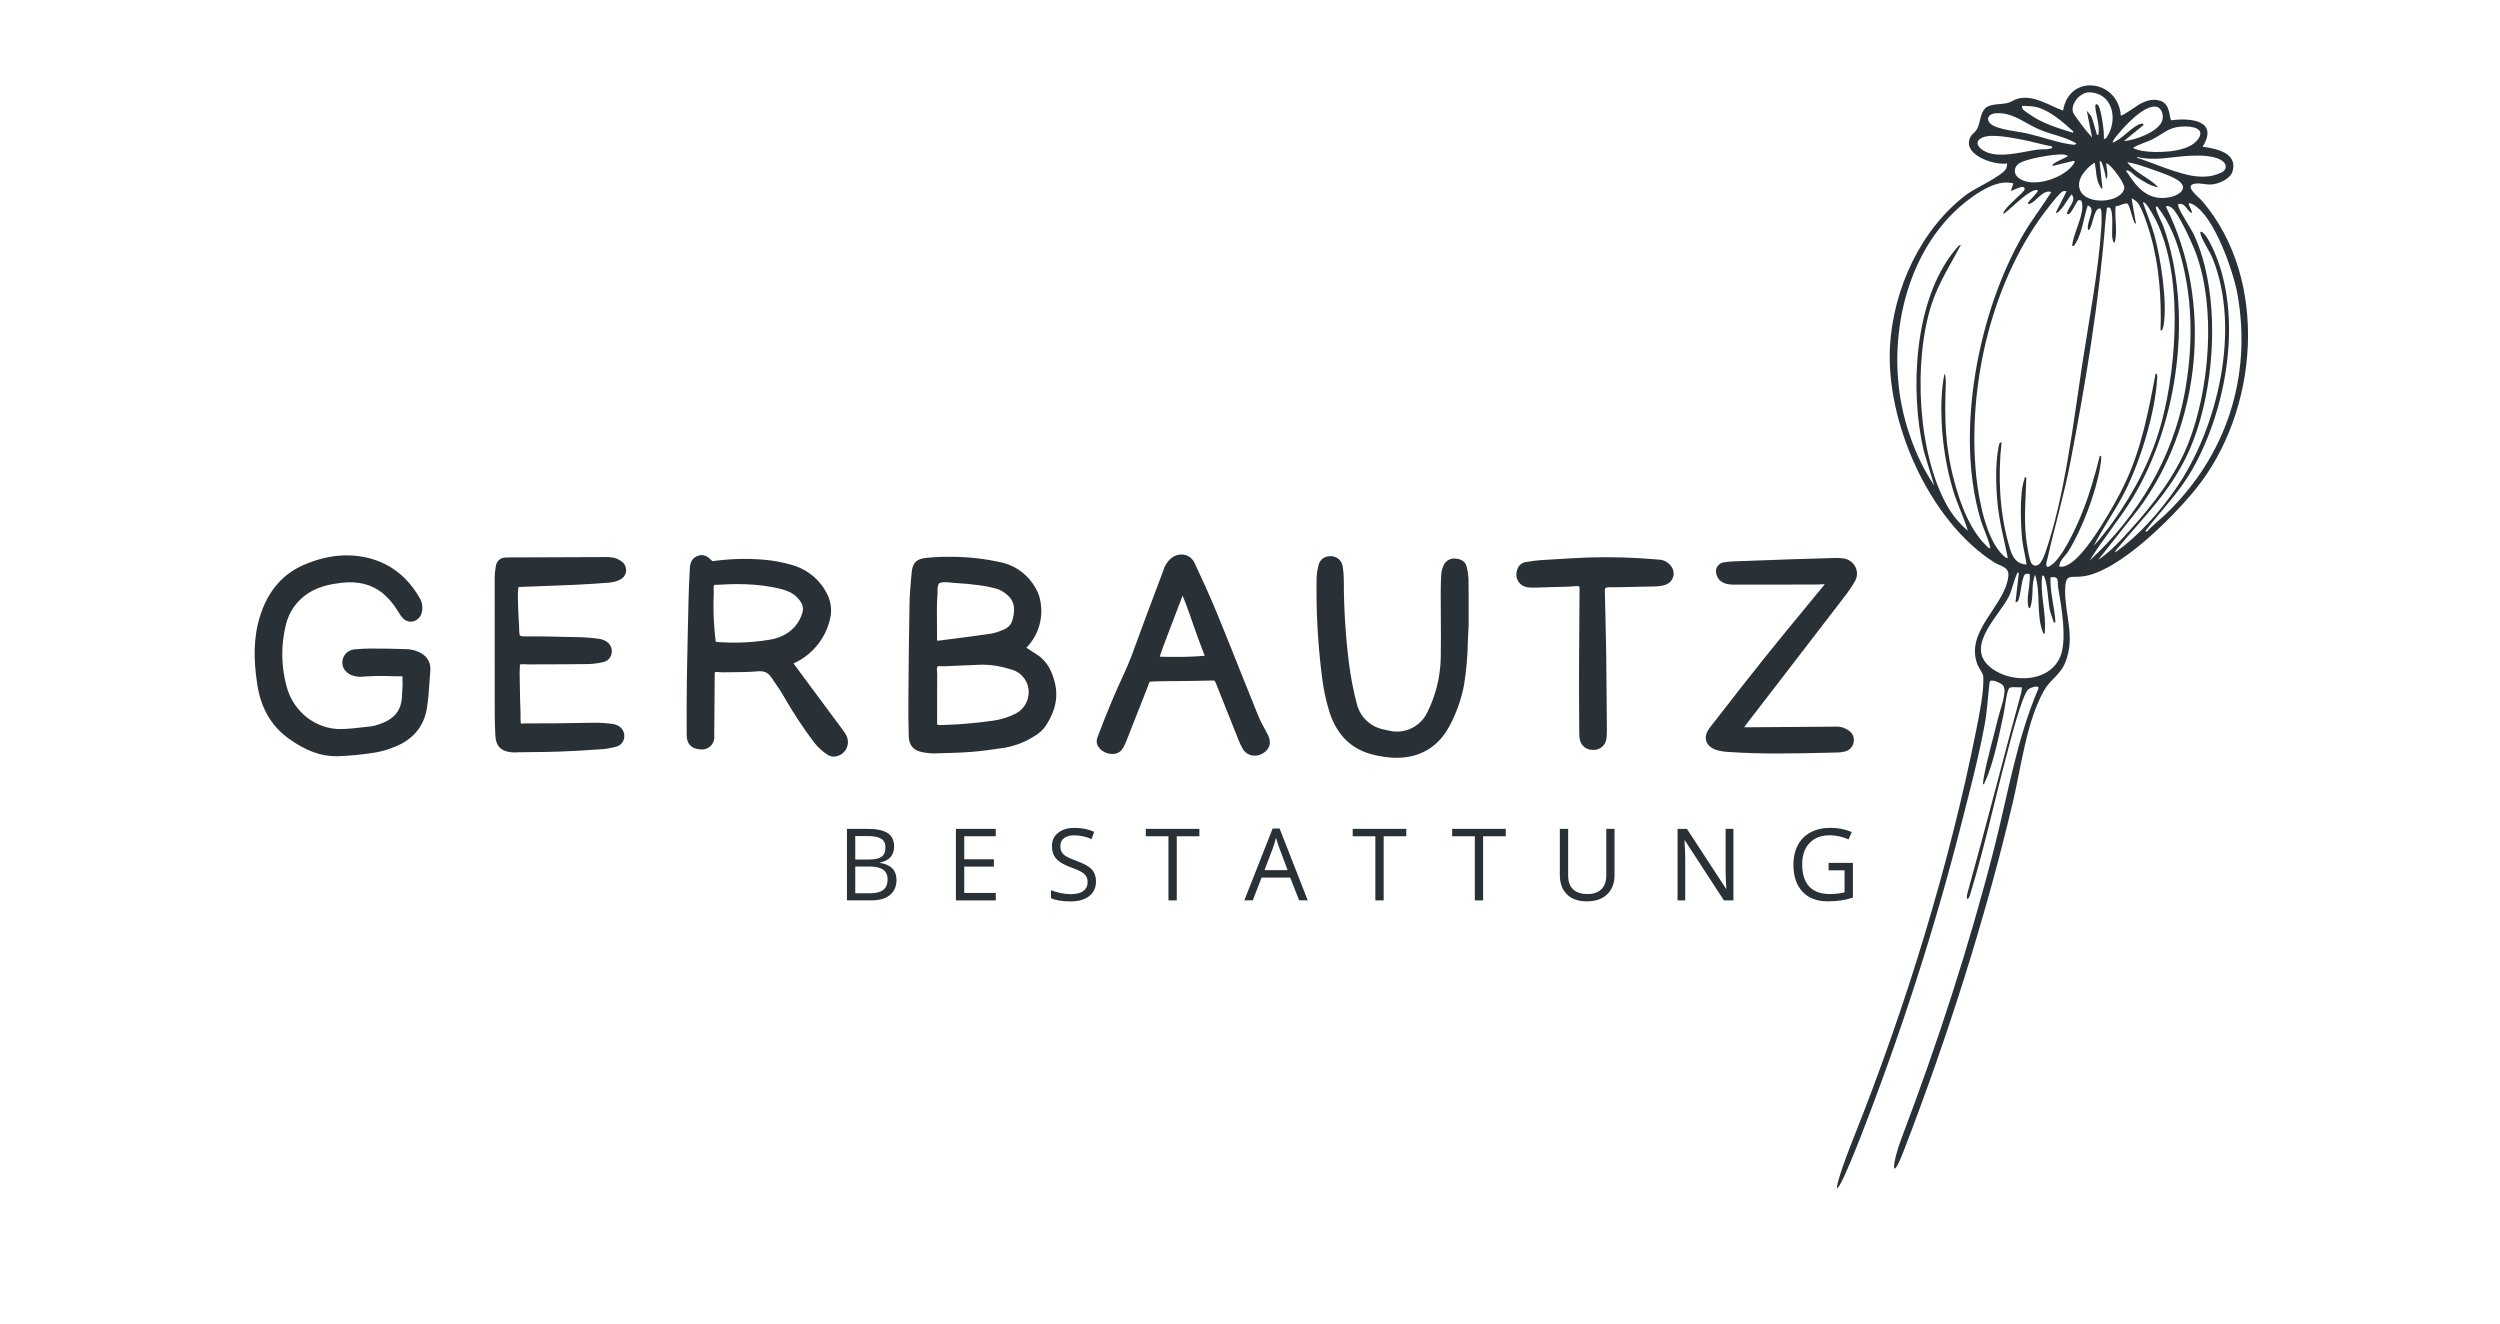 <?xml version="1.0" encoding="UTF-8"?> <svg xmlns="http://www.w3.org/2000/svg" id="Ebene_1" version="1.1" viewBox="0 0 850 450"><defs><style> .st0 { fill: #2a3136; } </style></defs><path class="st0" d="M621.1,255.93l3.16-.07c1.11.01,2.23-.13,3.3-.43,1.36-.45,2.38-1.58,2.67-2.97.3-1.36-.14-2.79-1.18-3.72-.91-.76-1.99-1.28-3.14-1.55-.74-.16-1.5-.21-2.26-.14-.21,0-.41.01-.62.01l-8.97.07c-6.9.06-13.81.11-20.72.15-.12,0-.21,0-.3,0,.2-.33.42-.65.66-.96l9.94-12.91c7.8-10.12,15.6-20.26,23.38-30.4,1.35-1.72,2.57-3.53,3.67-5.41.85-1.46.92-3.25.18-4.77-.77-1.58-2.26-2.7-4-2.96-1.2-.16-2.42-.21-3.63-.14-4.34.11-8.92.25-13.58.4-6.79.23-13.57.48-20.35.74-1.05.04-2.09.14-3.12.32-1.53.16-2.71,1.42-2.77,2.96.02,1.17.48,2.29,1.27,3.14.84.73,1.87,1.2,2.97,1.35.84.13,1.71.17,2.56.13.21,0,.43,0,.64,0h11.22c5.31-.03,10.62-.04,15.92-.04.33,0,.68-.02,1.04-.05.46-.04.92-.05,1.39-.01-.11.12-.21.24-.29.33-.13.14-.26.28-.36.42-2.16,2.63-4.31,5.26-6.48,7.88-4.4,5.35-8.97,10.89-13.38,16.4-5.38,6.71-10.74,13.61-15.92,20.28l-2.65,3.4c-1.55,1.99-1.52,3.59-1.22,4.57.3.96,1.13,2.28,3.46,3.05,1.46.42,2.96.65,4.48.69,5.53.38,11.11.5,16.65.5s10.97-.13,16.36-.25ZM541.57,254.97c2.29.15,4.31-1.5,4.61-3.78.13-1.18.19-2.38.16-3.57l-.04-4.99c-.04-6.55-.09-13.32-.18-19.99-.06-4.48-.18-9.04-.28-13.44-.07-2.72-.13-5.43-.19-8.14-.06-.4.01-.8.21-1.16.66-.23,1.37-.31,2.07-.23.31,0,.65,0,.99,0l3.38-.06c3.53-.06,7.06-.13,10.6-.23,1.12-.01,2.23-.2,3.3-.54,1.29-.41,2.3-1.43,2.69-2.73.36-1.33.04-2.76-.87-3.81-.93-1.18-2.32-1.92-3.82-2.02-8.21-.74-16.45-.99-24.68-.72-4.11.17-8.27.43-12.3.68l-3.4.21c-1.43.08-2.84.3-4.2.53l-.96.15c-1.34.23-2.43,1.21-2.78,2.53-.51,1.31-.39,2.79.33,4,.75,1.18,2.01,1.94,3.4,2.06.91.09,1.82.11,2.73.06,1.44-.04,2.88-.09,4.32-.13,2.23-.06,4.45-.13,6.69-.18.45,0,.92-.05,1.4-.1.67-.06,1.94-.19,2.18.06.11.21.15.43.12.66-.02,3.33-.05,6.65-.07,9.97-.06,5.71-.1,11.41-.11,17.11-.02,5.83.01,11.75.05,17.47l.02,4.13c-.03.94.05,1.88.22,2.8.47,2.04,2.32,3.47,4.41,3.39h0ZM492.84,246.83c2.33-4.36,3.99-9.04,4.92-13.89.79-4.83,1.23-9.72,1.31-14.61.08-1.96.15-3.8.27-5.49v-.1c0-1.81,0-3.49,0-5.07,0-3.84.01-7.16-.04-10.48-.05-1.49-.26-2.97-.61-4.43-.22-.97-1-2.64-3.78-2.84-1.73-.23-3.4.72-4.09,2.32-.42.9-.69,1.87-.78,2.85-.13,1.92-.2,4.03-.2,6.43,0,2.61.02,5.22.04,7.83.04,4.79.06,9.74-.03,14.6-.17,6.46-1.79,12.8-4.72,18.56-2.18,4.28-6.82,6.74-11.58,6.14-1.07-.16-2.13-.4-3.21-.66-4.52-.92-8.07-4.41-9.07-8.91-1.16-4.45-2.04-8.97-2.61-13.53-1.17-9.33-1.76-18.73-1.76-28.14,0-1.62-.13-3.24-.38-4.84-.31-2.16-2.26-3.67-4.43-3.45-1.76,0-3.3,1.18-3.74,2.88-.41,1.45-.65,2.95-.7,4.46-.21,11.22.4,22.44,1.82,33.57.48,4.15,1.35,8.24,2.6,12.23,2.55,7.79,7.56,12.62,14.89,14.35,2.13.54,4.31.87,6.5,1.01.45.02.9.04,1.35.04,8.06,0,14.28-3.73,18.03-10.84M394.51,223.3h-.21c.41-1.39,1.38-4.06,2.9-7.98l.35-.93c1.38-3.62,2.76-7.23,4.14-10.84.08-.21.16-.4.23-.61.06-.15.11-.29.16-.43,1.1,2.54,2.9,7.74,3.87,10.55.56,1.61,1.03,2.96,1.32,3.73l2.26,5.98c.02.06.05.13.08.2-.1,0-.2,0-.28.01-3.93.36-7.84.38-11.49.36-.93,0-1.85-.02-2.78-.05h-.09c-.12,0-.28,0-.45,0M429.23,256.24c2.51-1.41,3.2-3.8,1.85-6.4-.33-.64-.67-1.26-1.01-1.89-.82-1.42-1.55-2.89-2.19-4.39-2.07-5.13-4.13-10.26-6.18-15.38-2.51-6.31-5.11-12.8-7.73-19.2s-5.53-12.7-7.77-17.47c-.6-1.41-1.82-2.46-3.31-2.86-1.67-.35-3.41.08-4.72,1.17-1.27,1.09-2.19,2.52-2.64,4.14-2.28,6.16-4.62,12.38-6.83,18.22-.62,1.64-1.22,3.29-1.81,4.94-1.38,3.85-2.82,7.82-4.55,11.55-3.08,6.56-6.04,13.62-8.8,20.97l-.16.4c-.48,1.21-1.01,2.57.42,4.33,1.16,1.32,2.85,2.04,4.6,1.97h0c2.66,0,3.61-2.17,4.23-3.61l.1-.22c.09-.22.18-.44.27-.67l1.85-4.7c1.77-4.53,3.56-9.06,5.35-13.58.07-.17.13-.36.21-.57.12-.43.3-.83.53-1.21,1.14-.16,7.09-.21,10.68-.23,1.77-.01,3.33-.03,4.3-.05l6.54-.13c.16-.01.32,0,.47.08.2.21.35.46.43.74,1.18,2.96,2.37,5.94,3.55,8.9,1.27,3.2,2.54,6.39,3.82,9.58l.16.42c.46,1.26,1.03,2.46,1.7,3.62.85,1.4,2.38,2.24,4.01,2.22.92,0,1.84-.24,2.64-.7ZM318.59,217.8c0-.57,0-1.15,0-1.72,0-.64,0-1.27,0-1.91,0-.91-.01-1.82-.02-2.74-.01-1.26-.03-2.53-.03-3.79,0-2.21.07-3.89.2-5.48.04-.38.04-.78.04-1.2-.08-.85.06-1.7.39-2.48.55-.77,2.97-.52,4.28-.38.47.05.9.1,1.26.11,2.62.13,5.27.38,7.89.73,2.16.27,4.31.7,6.41,1.28,1.16.4,2.24,1.02,3.18,1.82,2.52,1.96,3.18,4.68,2.1,8.54-.35,1.57-1.45,2.86-2.94,3.44-.28.11-.57.23-.86.34-1.04.47-2.13.82-3.26,1.04-5.22.78-10.56,1.46-15.72,2.11l-1.34.18c-.52.09-1.06.13-1.6.12h0ZM319.81,226.52c.21,0,.43,0,.6,0,.35,0,.67.02.96,0l1.38-.06c3.73-.17,7.45-.34,11.19-.48,3.25.01,6.48.55,9.56,1.56,3.21.7,5.65,3.3,6.16,6.53.54,3.41-1.12,6.79-4.15,8.46-2.37,1.23-4.93,2.06-7.57,2.45-5.67.83-11.38,1.34-17.11,1.51-.16,0-.34.01-.52.01-.55.06-1.11.03-1.65-.11-.04-.1-.05-.21-.04-.31,0-3.68,0-7.37.01-11.06l.03-5.64c0-.35-.02-.72-.06-1.09-.09-.52-.07-1.05.05-1.57,0-.03.03-.06.06-.08.35-.14.72-.19,1.09-.16ZM317.98,256.14c4.03-.09,8.21-.18,12.31-.5,3.62-.29,7.2-.78,11.45-1.43,3.51-.65,6.87-1.96,9.89-3.88,1.67-.93,3.09-2.26,4.13-3.86,3.21-5.1,4.11-9.77,2.8-14.69-.77-2.94-2.13-6.62-5.81-9.11-1.4-.94-2.63-1.74-3.78-2.45.09-.11.2-.21.3-.31.16-.16.32-.33.46-.5,3.43-3.99,4.93-9.28,4.1-14.47-.23-1.71-.79-3.35-1.65-4.85-2.35-4.35-6.4-7.53-11.19-8.75-5.75-1.33-11.62-2.02-17.52-2.04-2.89-.04-5.77.09-8.64.4-3.25.32-4.57,1.67-4.87,4.97l-.07.79c-.29,3.23-.6,6.55-.66,9.86-.19,10.61-.29,21.06-.38,32.64-.04,3.91,0,8.05.12,12.33.08,3.06,1.5,4.79,4.45,5.41,1.38.3,2.78.45,4.19.46.13,0,.26,0,.38,0M242.82,198.86c.24-.03.49-.04.73-.03.2,0,.39,0,.57-.01,1.06-.06,2.11-.11,3.17-.15,4.14-.19,8.28-.04,12.38.47,2.11.28,4.21.69,6.28,1.24,3,.8,5.01,2.18,6.32,4.31.75,1.1.94,2.49.51,3.75-.95,3.22-3.18,5.92-6.18,7.45-1.37.73-2.85,1.24-4.38,1.52-3.72.66-7.47,1.01-11.24,1.08-1.89.03-3.81-.01-5.71-.13-.21-.01-.43-.02-.65-.03-.42.02-.84-.03-1.25-.14-.02-.04-.04-.09-.04-.14-.08-.52-.13-1.04-.18-1.55-.35-3.48-.53-6.62-.56-9.6-.02-1.66,0-3.28.09-4.81.02-.35,0-.76-.01-1.18-.09-.68-.04-1.38.16-2.04h0ZM283.56,257.26c1.67-.08,3.18-.99,4.04-2.43.85-1.43.92-3.21.19-4.71-.37-.69-.79-1.34-1.26-1.96-4.66-6.3-9.33-12.6-14.15-19.1l-2.57-3.48c.55-.27,1.05-.52,1.55-.79,5.21-2.85,9.04-7.69,10.62-13.41.96-3.03.74-6.32-.64-9.18-2.33-4.86-6.61-8.5-11.78-10.03-3.33-1-6.77-1.64-10.24-1.9-5.69-.45-11.4-.28-17.05.53l-.06-.02c-.08-.08-.16-.16-.24-.23-1.04-1.01-2.62-2.55-5.06-1.43-2.19,1.01-2.31,3.14-2.39,4.55v.23c-.2,3.11-.33,6.49-.43,10.64-.21,8.83-.42,17.97-.56,27.12-.09,6.28-.08,12.63-.06,18.24,0,3.01,1.62,4.74,4.55,4.87,1.29.21,2.61-.19,3.56-1.1.94-.9,1.41-2.2,1.26-3.5.05-3.95.08-7.9.1-11.85.01-2.82.04-5.65.06-8.48v-.35c-.01-.33,0-.66.05-.98.5-.04,1-.04,1.5.02.35.04.71.06,1.06.06,1.13-.02,2.26-.03,3.38-.04,2.82-.01,5.72-.04,8.58-.3,2.13-.2,3.53.38,4.62,1.97l.53.77c1.47,2.12,2.99,4.31,4.23,6.57,2.99,5.18,6.31,10.18,9.91,14.95,1.23,1.54,2.68,2.89,4.32,3.97.7.51,1.53.79,2.39.79h0ZM175.78,255.78h.55c1.39-.04,2.79-.04,4.18-.06,3.22-.03,6.55-.06,9.84-.18,4.21-.16,8.66-.4,14.44-.82,1.64-.13,3.26-.44,4.83-.89,1.56-.43,2.63-1.85,2.64-3.47.06-1.52-.77-2.94-2.13-3.62-.65-.35-1.37-.57-2.11-.65l-.72-.07c-1.49-.18-2.99-.28-4.49-.3-2.78.01-5.55.06-8.33.12-2.17.04-4.34.08-6.52.1-2.7.03-5.4.02-8.09.01h-1.21c-.22,0-.45.02-.75.04-.19.02-.52.05-.78.06-.02-.11-.04-.21-.06-.3-.09-.6-.11-1.2-.08-1.81,0-.41.01-.82,0-1.23-.13-3.1-.21-6.35-.25-9.94,0-.52-.02-1.04-.03-1.56-.07-1.76-.05-3.53.07-5.28.59-.13,1.19-.16,1.79-.07.32.02.59.04.88.04l5.35-.02c5.06,0,10.3-.03,15.45-.1,1.53-.06,3.05-.26,4.54-.6l.3-.06c1.57-.31,2.74-1.62,2.89-3.21.21-1.52-.52-3.03-1.84-3.81-.77-.49-1.62-.8-2.52-.91-1.87-.27-3.74-.44-5.62-.52-3.55-.1-7.1-.16-10.65-.23l-3.07-.06c-1.26-.02-2.5,0-3.74,0-.65,0-1.31.01-1.96.01-.42-.01-1.76,0-1.88-.45-.13-.67-.19-1.35-.18-2.03,0-.44-.01-.87-.04-1.31-.14-1.77-.23-3.65-.29-5.57-.01-.48-.03-.96-.05-1.44-.04-.99-.07-2.01-.06-2.99,0-.79.04-1.47.11-2.09.02-.16.03-.32.04-.49,0-.13.01-.3.02-.4.27-.04.54-.06.81-.07h.19c2.28-.09,4.57-.18,6.86-.26,3.51-.12,7.01-.25,10.53-.41,4.41-.2,8.7-.48,12.74-.8,1.31-.13,2.56-.51,3.7-1.14,1.01-.57,1.67-1.59,1.79-2.74.12-1.15-.32-2.29-1.18-3.05-.91-.77-2-1.31-3.17-1.56-.99-.18-1.99-.24-2.99-.18-.23,0-.45,0-.67,0-9.28.04-18.56.07-27.85.11h-4.05c-.42.01-.86.02-1.31.06-1.48.09-2.7,1.14-3,2.59-.29,1.45-.45,2.94-.46,4.43-.02,14.13-.01,28.82.01,44.9,0,2.84.07,5.72.21,8.53.18,3.68,1.92,5.45,5.66,5.77.29.02.57.03.85.03s.57,0,.86-.02ZM114.74,257.12c4.28-.15,8.56-.57,12.8-1.25,2.33-.4,4.6-1.07,6.77-1.99,6.14-2.43,9.89-6.99,10.85-13.16.48-3.09.7-6.25.9-9.31.08-1.14.16-2.29.25-3.43.17-2.09-.46-4.91-4.39-6.5-1.2-.48-2.47-.74-3.75-.77-3.67-.13-7.57-.2-11.92-.21-1.79,0-3.6.09-5.64.29-2.06.11-3.78,1.63-4.14,3.67-.38,2.19.74,4.09,3.01,5.09,1.47.54,3.05.7,4.6.46l.62-.04c1.97-.13,4.11-.16,6.73-.12,1.16.02,2.33.06,3.49.1.34.01.68,0,1.02-.02.3-.02.6-.02.89-.01,0,.09,0,.16,0,.23.09,1.67.06,3.33-.07,4.99-.03.55-.06,1.1-.09,1.65-.21,4.91-2.8,7.95-8.16,9.59l-.43.13c-.58.2-1.18.35-1.79.44-.77.09-1.53.17-2.3.26-2.54.29-5.16.6-7.73.67-8.68.28-16.65-5.87-18.84-14.6-1.84-6.78-1.92-13.92-.25-20.75,1.06-4.55,3.88-8.5,7.84-10.97,3.7-2.3,7.87-3.03,11.1-3.4,5.53-.65,10.06.47,13.87,3.41,2.06,1.72,3.82,3.76,5.2,6.06.15.22.28.45.42.67.4.71.88,1.37,1.44,1.95.89.92,2.2,1.31,3.45,1.02,1.31-.33,2.36-1.32,2.79-2.61.62-1.87.35-3.92-.74-5.57-3.93-6.82-9.53-11.26-16.65-13.2-7.09-1.93-14.65-1.23-22.45,2.11-8.1,3.45-13.41,10.26-15.77,20.22-1.79,7.54-1.03,15.02-.16,20.7,1.21,7.89,4.82,14.04,10.74,18.27,5.67,4.05,10.77,5.94,16.02,5.94.16,0,.3,0,.46,0Z"></path><path class="st0" d="M621.72,295.92h5.43v7.48c-1.61.38-3.26.58-4.94.58-3.11,0-5.45-.85-7.06-2.55-1.6-1.7-2.4-4.18-2.4-7.47s.83-5.57,2.5-7.33c1.66-1.76,3.97-2.64,6.93-2.64,2.03,0,4.14.46,6.33,1.4l1.1-2.5c-2.24-.95-4.65-1.43-7.25-1.43s-4.79.5-6.7,1.51c-1.91,1-3.37,2.45-4.38,4.35-1.01,1.9-1.52,4.11-1.52,6.64,0,3.95,1.03,7.01,3.08,9.21s4.92,3.28,8.6,3.28c1.75,0,3.29-.11,4.62-.32,1.33-.21,2.64-.52,3.93-.93v-11.82h-8.26v2.53ZM589.36,281.82h-2.65v13.94c-.02.7,0,1.87.09,3.49s.13,2.58.15,2.88h-.13l-13.26-20.31h-3.19v24.31h2.61v-13.82c0-1.99-.09-4.19-.26-6.58h.13l13.28,20.4h3.23v-24.31ZM546.13,281.82v15.82c0,2.04-.55,3.61-1.67,4.7-1.11,1.09-2.69,1.64-4.74,1.64s-3.78-.55-4.89-1.63c-1.11-1.09-1.66-2.65-1.66-4.67v-15.86h-2.83v15.66c0,2.79.8,4.99,2.4,6.58,1.6,1.6,3.87,2.4,6.79,2.4s5.23-.79,6.9-2.38c1.67-1.59,2.51-3.77,2.51-6.54v-15.72h-2.82ZM504.26,284.33h7.7v-2.51h-18.22v2.51h7.7v21.8h2.82v-21.8ZM470.44,284.33h7.7v-2.51h-18.22v2.51h7.7v21.8h2.83v-21.8ZM429.93,295.85l2.86-7.53c.45-1.27.8-2.44,1.05-3.5.38,1.38.77,2.55,1.13,3.5l2.83,7.53h-7.87ZM444.63,306.12l-9.56-24.41h-2.38l-9.61,24.41h2.86l2.99-7.73h9.75l3.03,7.73h2.92ZM400.09,284.33h7.7v-2.51h-18.22v2.51h7.7v21.8h2.83v-21.8ZM371.2,295.6c-.96-1.04-2.71-2.01-5.26-2.93-1.52-.54-2.65-1.04-3.38-1.48-.74-.45-1.26-.94-1.57-1.48-.31-.54-.47-1.23-.47-2.07,0-1.14.43-2.04,1.26-2.67.84-.65,2.01-.96,3.51-.96,1.89,0,3.84.42,5.85,1.26l.88-2.46c-2.03-.89-4.25-1.33-6.67-1.33s-4.18.56-5.58,1.67c-1.41,1.11-2.11,2.6-2.11,4.47s.48,3.23,1.45,4.34c.97,1.11,2.59,2.07,4.84,2.88,1.62.57,2.83,1.09,3.62,1.55.79.45,1.36.95,1.7,1.49.34.54.51,1.23.51,2.07,0,1.27-.48,2.27-1.43,2.98-.95.72-2.37,1.08-4.26,1.08-1.15,0-2.32-.13-3.49-.37-1.18-.24-2.26-.57-3.26-1v2.73c1.55.74,3.77,1.11,6.65,1.11,2.66,0,4.77-.6,6.32-1.79,1.55-1.2,2.33-2.87,2.33-5.01,0-1.66-.48-3.01-1.44-4.06M338.56,303.6h-10.72v-8.95h10.08v-2.49h-10.08v-7.83h10.72v-2.51h-13.55v24.31h13.55v-2.52ZM295.63,294.62c2.07,0,3.62.35,4.63,1.06,1.01.71,1.52,1.82,1.52,3.33,0,1.62-.5,2.8-1.49,3.56-.99.77-2.47,1.14-4.43,1.14h-5.07v-9.09h4.84ZM290.79,284.26h4.16c2.13,0,3.67.3,4.65.91.98.6,1.46,1.59,1.46,2.95,0,1.49-.43,2.54-1.31,3.17-.87.62-2.31.94-4.31.94h-4.65v-7.97ZM287.96,306.12h8.48c2.64,0,4.69-.61,6.16-1.83,1.47-1.22,2.21-2.92,2.21-5.09,0-3.25-1.84-5.19-5.54-5.82v-.16c1.54-.28,2.72-.89,3.52-1.82.8-.94,1.21-2.13,1.21-3.57,0-2.09-.72-3.6-2.16-4.57-1.44-.96-3.77-1.45-7-1.45h-6.87v24.31Z"></path><path class="st0" d="M686.41,194.78c-.78-.22-.5.12-.72.55-1.06,2.14-1.48,5.03-2.64,7.4-3.1,6.33-14.29,16.26-7.24,23.31,6.33,6.33,20.48,6.62,24.57-2.5,2.59-5.77.45-17.51-.61-23.8-.36-2.15.57-3.91-2.6-3.44-.22,5.07,1.42,10.17,1.68,15.27l-.57.07c-.39-1.43-1.01-2.77-1.33-4.23-.65-3.04-.7-8.1-1.7-10.77-.18-.47-.25-1-.9-.96-.81,6.26,1.39,12.51.89,18.79-.04.46.2.78-.43,1.09-2.71-6.4-.82-13.66-2.87-20.16-1.51,3.51-.3,7.64-1.72,11.3-.85.73-.8-2.79-.79-3.11.11-2.8.91-5.58.67-8.4-.87-.16-1.54-.3-1.95.62-.82,1.82-1.02,5.27-1.62,7.37-.18.62-.41,1.72-1.25,1.51l1.13-9.93ZM710.44,190.62c16.31-15.01,28.26-34.8,32.32-56.81,2.73-14.83,2.91-29.9-.74-44.56-1.71-6.87-4.16-13.37-8.53-19-.7-.19-.48.43-.39.82.43,1.83,1.88,4.25,2.57,6.22,9.97,28.57,5.08,66.06-10.47,91.84-4.48,7.43-10.21,14.09-14.75,21.49M713.34,190.38c4.09-2.67,7.57-6.53,10.87-10.17,7.82-8.63,15.42-18.41,19.75-29.33,7.31-18.46,9.6-46.16,2.59-64.96-1.16-3.1-5.82-13.41-8.09-15.23-.33-.26-2.11-1.21-1.96-.25,16.02,32.19,11.97,74.35-9.68,102.99l-13.47,16.95ZM734.58,112.33c.36-10.77-.44-22.1-3.43-32.48-.75-2.6-2.89-9.55-4.66-11.26-.26-.25-1.53-1.25-1.74-1.06l1.47,8.5c-.52-.01-.59-.57-.76-.94-.44-1.01-1.47-5.28-1.98-5.72-.84-.72-3.07.89-4.16.73-.43,4.13.72,8.14-.29,12.29-.58.58-.84-1.51-.87-1.76-.24-1.88.6-9.18-.94-10.09l-.85.09c-.16,1.35-.4,2.72-.5,4.09-2.11,27.78-6.72,55.21-11.97,82.54-2.15,11.19-5.2,21.31-7.66,32.21-.28,1.21-1.32,4.18.79,2.94,3.96-2.32,8.57-12.48,10.37-16.79,2.76-6.63,4.77-13.55,6.51-20.53.44-.38.51.09.51.49.01.87-.21,2.22-.35,3.12-1.44,8.75-6.1,21.08-10.77,28.63-1.05,1.71-3.06,3.13-3.15,5.28,1.26.32,2.47-.3,3.52-.92,6.03-3.54,15.55-20.47,18.7-27.08,5.65-11.82,8.11-24.7,10.52-37.53.79-.23.56,1.48.52,1.98-.72,11.53-5.72,27.82-11,38.21-3.21,6.29-7.37,12.05-10.55,18.34,2.31-2.57,4.53-5.35,6.53-8.16,7.45-10.45,13.32-21.74,16.63-34.22,5.25-19.77,7.43-51.84-3.04-70.25-.3-.53-2.6-4.76-3.38-4.15,1.23,3.6,2.75,7.12,3.79,10.78,2.21,7.75,4.6,23.17,3.23,30.97-.07.4-.34,2.11-1.06,1.75M702.63,65.01c-.39-.06-.78-.1-1.17,0-.94.23-3.9,4.1-4.7,5.11-19.48,24.41-27.97,60.87-24.84,91.7.79,7.74,3.29,21.59,9.16,27.02.46.43.89.93,1.59.92-1.23-6.17-2.88-12.21-3.5-18.5-.57-5.86-.79-13.32.3-19.09.09-.47.28-2.06,1.07-1.73-1.27,11.18-.71,23.31,2.29,34.17.96,3.5,1.89,7.12,6.19,7.32-.34-2.86-1.17-5.63-1.48-8.5-.53-5.05-.95-15.96.75-20.48.18-.47-.19-.87.65-.62-.16,6.7-.82,13.41-.13,20.1.16,1.62,1.11,8.57,2.12,9.4,2.35,1.95,3.95-2.4,4.5-4,6.59-18.97,9.48-44,12.54-64.02,2.29-15.05,5.52-31.56,6.49-46.68.07-1.11.21-5.28-.17-6.01,0-.3-.47-.26-.67-.21-1.52.4-2.1,4.78-2.77,6.24-.11.24-.73,1.65-.94.77-.61-2.53,3.03-7.14-.08-8.06-1.31,3.79-1.94,9.5-4.11,12.84-.26.39-.6,1.17-1.19.92.4-4.28,3.46-9.27,3.47-13.46,0-.94-.13-2.56-1.36-2.04-.74.32-2.44,5.04-3.6,4.7-.63-.18-.12-.72-.03-.99.65-1.89,2.94-3.74,1.37-5.75-1.48,1.67-2.37,3.81-3.96,5.39-.4.39-.82,1.02-1.49.88l3.71-7.33ZM729.94,180.77c1.99-2.26,4.55-4.14,6.75-6.28,20.22-19.66,29.01-46.22,24.07-74.35-1.36-7.75-7.92-26.7-15.06-30.58-3.45-1.87.16,2.27-.53,2.88-1.84-.9-1.96-3.48-4.53-3.1-.04.22-.06.43-.03.66.2,1.52,4.31,7.63,5.28,9.73,9.62,20.6,7.45,54-1.97,74.34-6.18,13.32-14.84,21.38-23.86,32.26-.38.45-.92.91-.97,1.53,8.04-5.66,15.11-13.67,20.72-21.77,14.28-20.58,22.09-54.23,12.53-78.09-1.06-2.65-3.13-5.46-3.98-7.92-.15-.43-.35-.77-.19-1.27.59-.06.74.21,1.1.55,1.26,1.16,2.67,4.18,3.4,5.81,10.01,22.38,4.5,53.81-7.35,74.56-4.41,7.72-10.53,13.85-15.92,20.84l.55.2ZM684.55,62.38c-4.73-1.4-10.38,1.99-14.17,4.71-22.79,16.34-29.68,49.54-22.69,75.57,2.07,7.73,5.46,15.82,9.94,22.4l-3.5-11.53c-4.89-20.44-3.4-51.6,10.48-68.4.21-.26,1.69-2.27,2.04-1.79-3.49,6.62-7.57,12.93-9.91,20.12-6.26,19.28-4.82,50.66,5.32,68.53,1.84,3.25,4.16,6.05,7.02,8.47-1.45-4.73-3.65-9.14-5.07-13.89-2.17-7.26-3.51-15.39-3.85-22.99-.24-5.46-.13-10.97.92-16.33.45-.48.52,2.7.5,3.08-.47,12.09-.28,21.49,2.88,33.31,2.16,8.06,5.51,17.21,11.84,22.82.58-.35.38-.28.28-.72-.71-3.03-2.28-6.08-3.18-9.09-8.82-29.59-.77-70.76,14.6-97.1,2.87-4.92,6.42-9.42,9.43-14.25-2.83-1.09-5.35,3.65-7.5,4.03-.38.06-.55-.12-.37-.47.22-.41,3.58-3.8,3.33-4.08-2.28-1.55-11.37,8.56-11.81,7.85.18-1.95,7.14-7.21,7.27-8.22.28-2.21-4.51.72-4.66.47l.85-2.48ZM716.04,60.79c-.27-1.55-.74-3.84-1.35-5.24-.18-.42-.26-.8-.83-.75l.96,9.16c-.18,1.09-1.5-2.02-1.6-2.34-.54-1.78-.52-3.68-.89-5.5-.08-.38.2-.74-.43-.68-2.72,1.87-6.11,5.61-4.7,9.15,2.18,5.45,14.31,4.33,15.06-.67.24-1.62-4.47-7.79-5.79-8.26-.72-.25-.3.21-.28.48.06,1.06.34,2.04.3,3.11-.01.32.02,1.6-.48,1.54M722.98,57.85c-.18.52.23.71.45,1.06,3.44,5.33,7.28,9.48,14.23,8.16,2.99-.56,6.72-2.9,3.02-5.64-2.09-1.55-7.56-3.35-10.21-4.26-2.35-.8-4.73-1.68-7.19-2.01,2.73,3.72,7.44,5.18,10.52,8.53-2.73-.48-5.11-2.04-7.36-3.56-1.13-.77-2.04-2.08-3.47-2.27M703.13,53.01c-.52-.16-.94-.43-1.51-.48-2.85-.26-13.65,1.45-15.62,3.42-1.44,1.44-1.23,3.37.37,4.58,4.66,3.54,14.49.2,17.97-3.91.15-.18,1.62-1.79.77-1.95l-7.24,1.75c-.73-.88,5-2.88,5.27-3.42M697.75,49.81c-3.41-.65-6.81-1.68-10.22-2.32-3.4-.63-10.19-2.04-13.28-.81-2.92,1.16-2.1,3.18.16,4.54,4.82,2.91,13.06.38,18.38-.35,1.22-.17,3.32-.02,4.38-.33.41-.12.61-.27.57-.72M755.86,58.33c1.27-1.05,1.14-2.45-.1-3.49-2.44-2.03-7.96-2.04-11.02-1.89-6.07.27-11.94,1.9-18.09.43-.12.42.5.42.8.52,3.87,1.34,7.7,2.95,11.58,4.19,4.21,1.35,8.28,2.5,12.74,1.74.91-.16,3.44-.97,4.09-1.51M705.92,48.72c-3.94-2.3-8.55-2.96-12.67-4.74-4.88-2.11-9.07-5.99-14.9-5.45-2.03.18-3.28,1.77-1.68,3.43,2.04,2.11,9.78,2.75,12.83,3.47,4.71,1.1,10.75,3.28,15.38,3.77.44.04.89.01,1.05-.47M743.28,43c-5.54-.06-6.68,1.76-10.94,4.09-2.34,1.28-4.83,1.79-7.05,3.13-.05.38,2.64,1,3.16,1.09,4.78.8,14.55.56,18.15-3.15,3.44-3.54.5-5.11-3.33-5.16M704.89,45.15c.2-.59-.23-.68-.56-.98-3.04-2.75-6.47-5.72-10.34-7.25-2.33-.91-3.99-.82-6.44-.93-.11.43-.07.66.15,1.04.4.68,3.92,2.91,4.81,3.4,3.79,2.09,8.23,3.48,12.38,4.72M722.09,47.98c3.75-.26,12.26-3.26,13.16-7.3.37-1.65-.26-4.1-2.21-4.4-4.03-.63-10.58,6.48-12.93,9.38-.65.79-1.59,1.78-1.8,2.76.16.23,2.16-1.1,2.45-1.3,1.72-1.18,5.48-4.94,7.33-5.05.43-.02.84-.08.65.49l-6.65,5.43ZM715.29,47.2c.7.18,1.03-.6,1.32-1.09,3.55-5.8,1.53-14.58-6.28-14.72-3.02-.06-6.51,3.94-5.45,6.94.19.54,2.36,3.41,2.9,4.14,1.09,1.48,2.31,2.92,3.54,4.28l-1.83-9.11,1.48,1.79c.84,1.84,1.17,3.88,1.84,5.77.16.43-.14.71.63.65.61-3.31-.89-6.68-1.06-9.87-.02-.41.3-.59.66-.52,1.31.43,2.55,10.06,2.26,11.75M721.08,39.24c.33.45,5.7-3.47,6.37-3.82,2.31-1.21,4.53-1.99,7.14-1.12,3.57,1.2,2.87,6.27,3.71,6.58,6.63-.87,16.1.11,10.59,9,4.65.67,12.01,2.07,10.17,8.42-.75,2.58-4.82,4.32-7.31,4.43-1.81.08-3.6-.54-5.39-.29-4.16.59,1.31,4.65,2.43,5.96,22.83,26.75,19.19,71.49-2.32,97.97-7.67,9.45-26.09,28.07-38.35,29.6-4.32.55-5.89-1.16-5.97,4.74-.12,8.32,3.48,15.67.15,24.27-1.76,4.56-5.15,5.91-7.37,9.86-5.94,10.57-7.73,25.9-10.51,37.7-9.35,39.63-22.32,80.35-37.29,119.09-4.22,10.93-3.98,4.23-.63-4.58,12.23-32.24,23.02-65.38,31.5-98.58,4.67-18.28,7.65-37.14,15.13-54.54-.14-1.16-2.89-.06-3.48.43-2.23,1.91-6.34,18.41-7.36,22.21-4.24,15.85-7.67,32.14-12.53,47.82-.5,1.63-1.64,2.11-.64-1.46,6.28-22.49,11.99-45.14,18.15-67.66l.16-1.57c-.89.09-3.92-.33-4.34.29-.9,1.31-1.46,7-1.88,8.91-1.48,6.77-3.41,16.78-6.31,22.89-.16.36-.18.86-.71.89.09-.7.12-1.42.24-2.12,1.19-6.6,3.4-14.02,4.98-20.67.59-2.48,3.01-8.58,1.76-10.68-.54-.9-4.16-2.57-4.69-1.43-.59,4.94-.82,9.8-1.72,14.71-2.01,10.99-5.12,22.67-7.88,33.55-9.19,36.15-20.75,71.82-34.34,106.64-9.84,25.21-10.51,20.72-2.28.08,17.58-44.06,32.53-92.52,41.78-139.14.99-4.96,2.53-12.62,2.28-17.54-.06-1.16-1.4-2.74-1.89-3.92-4.68-11.45,9.25-20.02,10.4-30.19.38-3.32-2.59-3.35-4.94-4.86-22.05-14.11-36.8-47.8-35.29-73.56,1.15-19.32,10.47-39.78,26.13-51.5,2.83-2.12,12.26-6.3,13.38-8.8.24-.54.27-1.12.32-1.7-3.84.71-13.28-2.25-13-7.08.16-2.82,1.96-2.97,2.89-4.84.99-1.99.94-5.09,2.61-6.77,1.78-1.79,5.47-1.23,7.78-1.89,1.22-.35,2.24-1.17,3.48-1.47,5.4-1.31,10.45,2.39,15.24,4.09,2.23-12.92,18.84-10.33,19.63,1.66"></path></svg> 